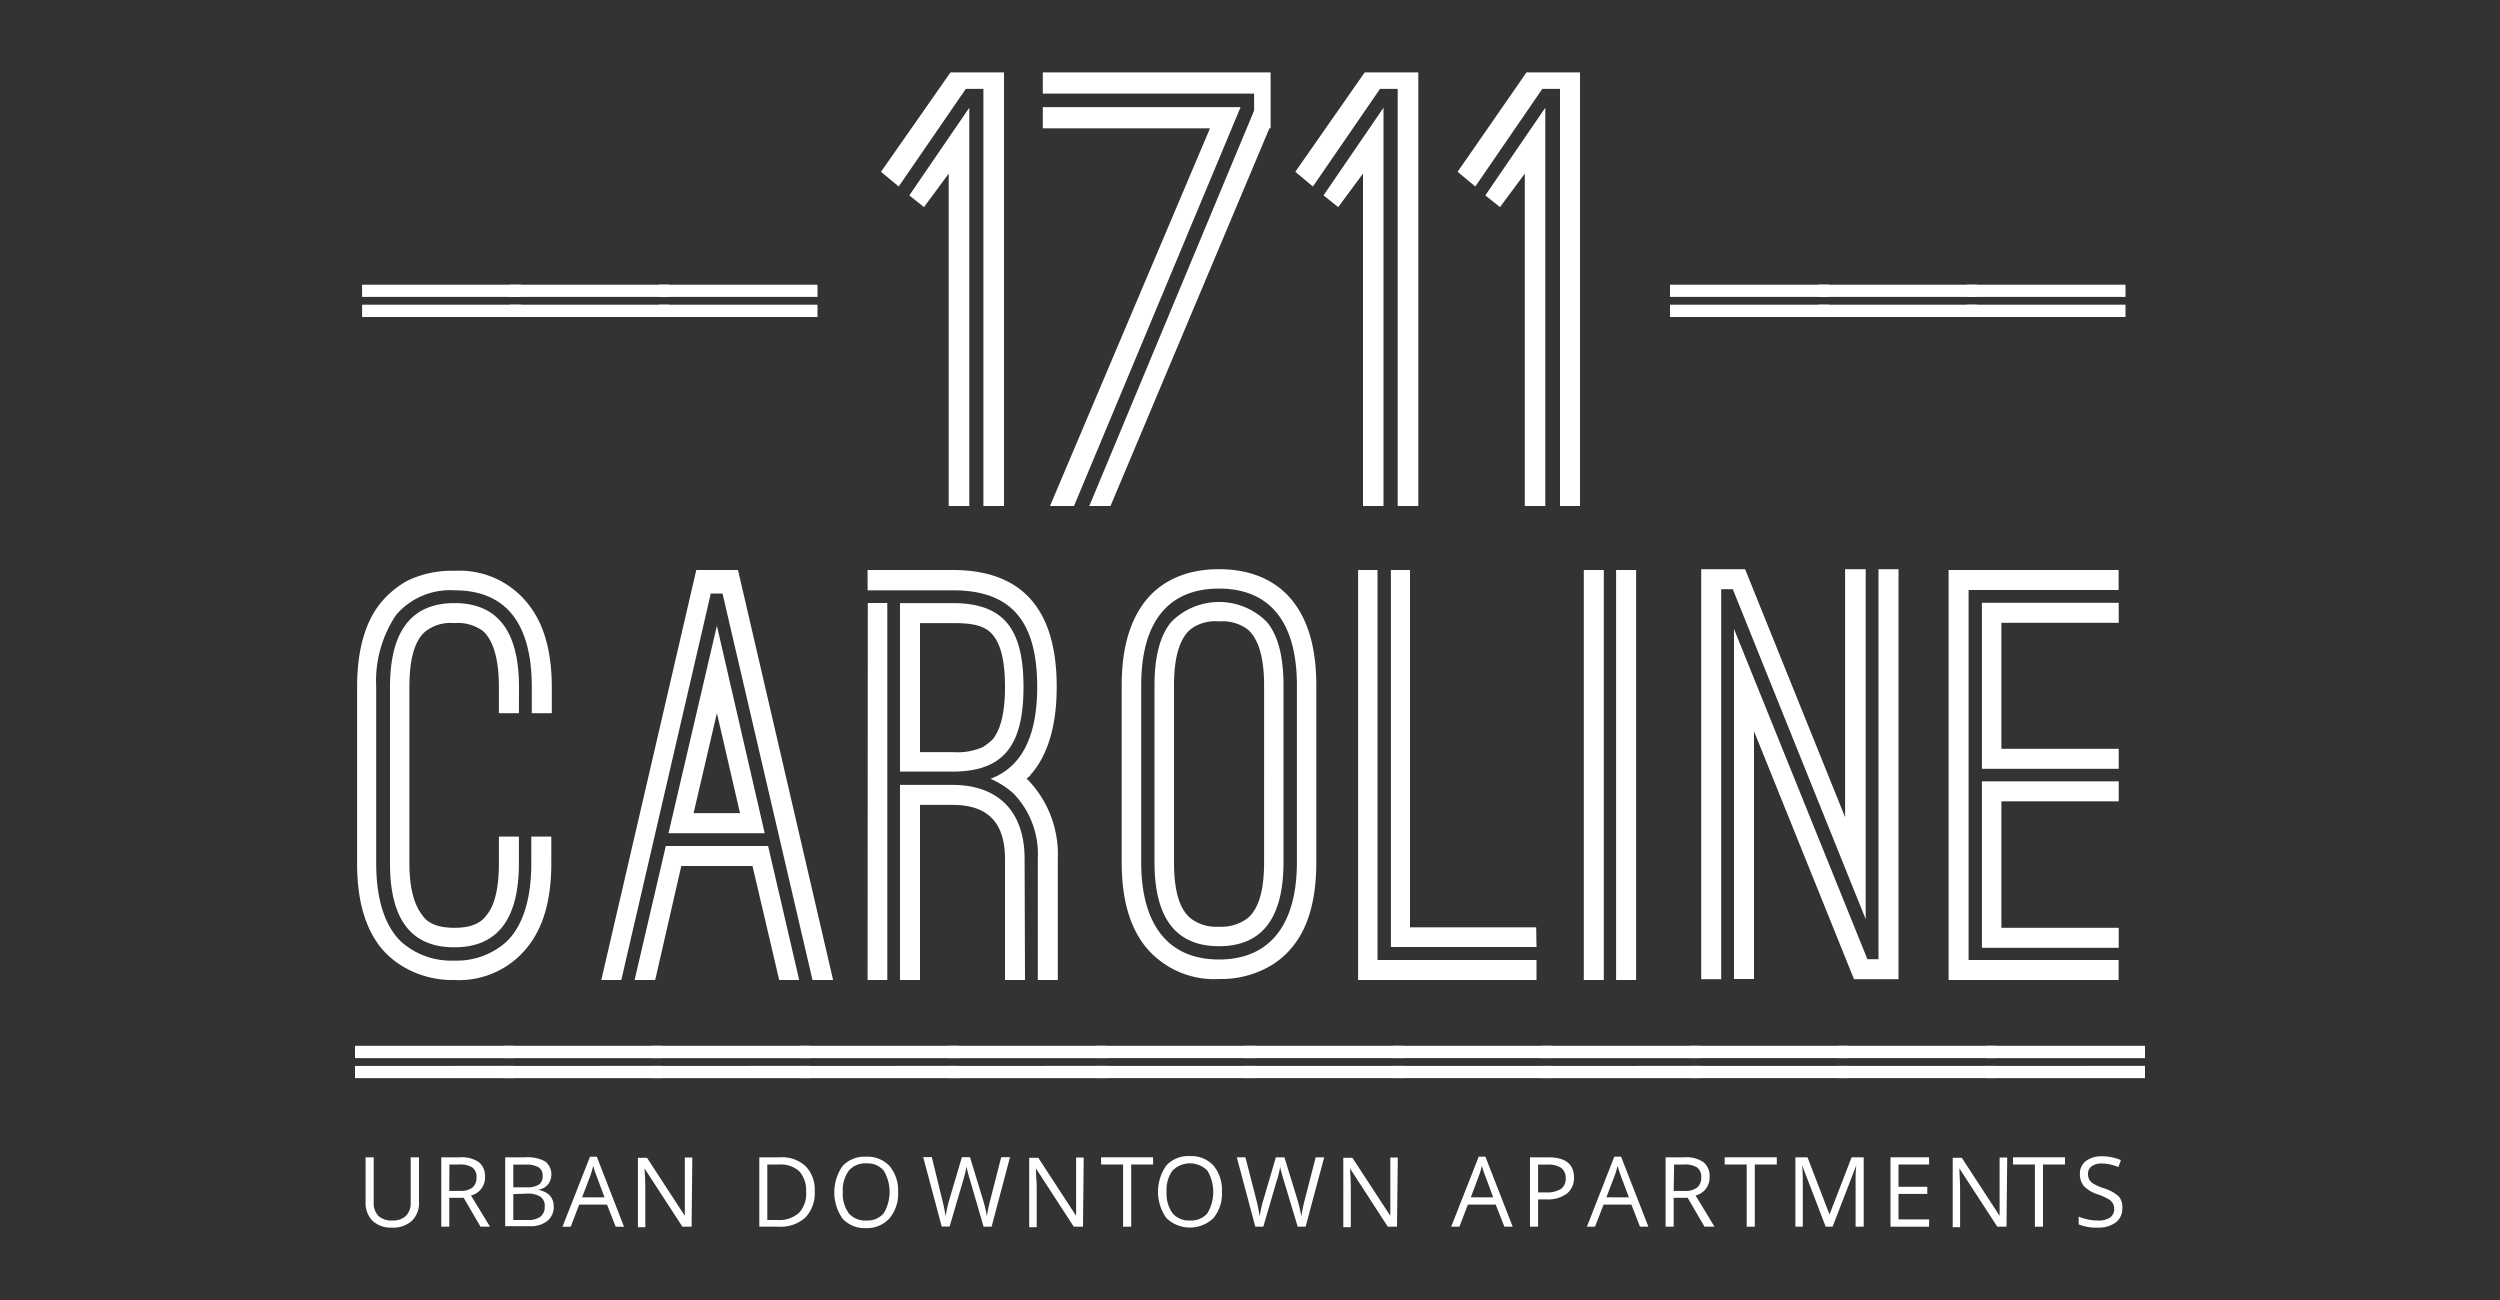 <svg id="Layer_1" data-name="Layer 1" xmlns="http://www.w3.org/2000/svg" viewBox="0 0 250 130"><rect x="0" y="0" width="250" height="130" fill="#333333" stroke="none"/><defs><style>.cls-1{fill:#fff;}</style></defs><path class="cls-1" d="M35.5,104.58H51.39v1.23H35.5Zm15.89,3.23H35.5v-1.22H51.39Z"/><path class="cls-1" d="M50.33,104.58H66.21v1.23H50.33Zm15.88,3.23H50.33v-1.22H66.21Z"/><path class="cls-1" d="M65.16,104.58H81v1.23H65.16ZM81,107.81H65.16v-1.22H81Z"/><path class="cls-1" d="M80,104.58H95.87v1.23H80Zm15.88,3.23H80v-1.22H95.87Z"/><path class="cls-1" d="M94.81,104.58H110.7v1.23H94.81Zm15.89,3.23H94.81v-1.22H110.7Z"/><path class="cls-1" d="M109.64,104.58h15.89v1.23H109.64Zm15.89,3.23H109.64v-1.22h15.89Z"/><path class="cls-1" d="M124.47,104.58h15.89v1.23H124.47Zm15.89,3.23H124.47v-1.22h15.89Z"/><path class="cls-1" d="M139.3,104.58h15.89v1.23H139.3Zm15.89,3.23H139.3v-1.22h15.89Z"/><path class="cls-1" d="M154.13,104.58H170v1.23H154.13ZM170,107.81H154.13v-1.22H170Z"/><path class="cls-1" d="M169,104.58h15.88v1.23H169Zm15.88,3.23H169v-1.22h15.88Z"/><path class="cls-1" d="M183.79,104.58h15.88v1.23H183.79Zm15.88,3.23H183.79v-1.22h15.88Z"/><path class="cls-1" d="M198.61,104.58H214.5v1.23H198.61Zm15.89,3.23H198.61v-1.22H214.5Z"/><path class="cls-1" d="M36.21,28.47H52.1v1.22H36.21ZM52.1,31.7H36.21V30.47H52.1Z"/><path class="cls-1" d="M51,28.47H66.92v1.22H51ZM66.92,31.7H51V30.47H66.92Z"/><path class="cls-1" d="M65.87,28.47H81.75v1.22H65.87ZM81.75,31.7H65.87V30.47H81.75Z"/><path class="cls-1" d="M167,28.47H182.9v1.22H167ZM182.9,31.7H167V30.47H182.9Z"/><path class="cls-1" d="M181.84,28.47h15.89v1.22H181.84Zm15.89,3.23H181.84V30.47h15.89Z"/><path class="cls-1" d="M196.67,28.47h15.88v1.22H196.67Zm15.88,3.23H196.67V30.47h15.88Z"/><path class="cls-1" d="M41.9,115.73v4.49a2.46,2.46,0,0,1-.71,1.86,2.77,2.77,0,0,1-2,.68,2.65,2.65,0,0,1-1.94-.68,2.53,2.53,0,0,1-.69-1.88v-4.47h.81v4.53a1.81,1.81,0,0,0,.47,1.33,1.94,1.94,0,0,0,1.4.46,1.86,1.86,0,0,0,1.35-.46,1.8,1.8,0,0,0,.48-1.34v-4.52Z"/><path class="cls-1" d="M44.93,119.78v2.89h-.8v-6.94H46a3,3,0,0,1,1.89.49,1.77,1.77,0,0,1,.61,1.47,1.84,1.84,0,0,1-1.4,1.86L49,122.67h-.95l-1.68-2.89Zm0-.69H46a1.87,1.87,0,0,0,1.25-.34,1.26,1.26,0,0,0,.4-1,1.13,1.13,0,0,0-.41-1,2.2,2.2,0,0,0-1.3-.3h-1Z"/><path class="cls-1" d="M50.52,115.73h2a3.76,3.76,0,0,1,2,.41,1.67,1.67,0,0,1,.27,2.32,1.64,1.64,0,0,1-1,.52v0c1,.18,1.58.74,1.58,1.66a1.77,1.77,0,0,1-.63,1.45,2.66,2.66,0,0,1-1.76.53H50.52Zm.81,3h1.33a2.15,2.15,0,0,0,1.23-.27,1,1,0,0,0,.37-.9.91.91,0,0,0-.42-.84,2.49,2.49,0,0,0-1.32-.26H51.33Zm0,.68V122h1.45a2,2,0,0,0,1.26-.33,1.19,1.19,0,0,0,.43-1,1.07,1.07,0,0,0-.44-1,2.26,2.26,0,0,0-1.32-.31Z"/><path class="cls-1" d="M61.57,122.67l-.87-2.21H57.92l-.85,2.21h-.82l2.75-7h.68l2.72,7Zm-1.12-2.94-.8-2.15a9,9,0,0,1-.33-1c-.07.31-.17.64-.29,1l-.82,2.15Z"/><path class="cls-1" d="M69.16,122.67h-.92l-3.79-5.83h0c.06.69.08,1.31.08,1.88v4h-.74v-6.94h.91l3.78,5.8h0c0-.09,0-.36,0-.83s0-.79,0-1v-4h.75Z"/><path class="cls-1" d="M81.47,119.13a3.52,3.52,0,0,1-.94,2.63,3.7,3.7,0,0,1-2.68.91H75.93v-6.94h2.12a3.41,3.41,0,0,1,2.52.9A3.36,3.36,0,0,1,81.47,119.13Zm-.86,0a2.82,2.82,0,0,0-.68-2,2.75,2.75,0,0,0-2-.68H76.73V122h1a3,3,0,0,0,2.17-.71A2.81,2.81,0,0,0,80.61,119.16Z"/><path class="cls-1" d="M89.81,119.19a3.84,3.84,0,0,1-.84,2.62,3,3,0,0,1-2.34,1,3,3,0,0,1-2.37-.94,4.6,4.6,0,0,1,0-5.27,3,3,0,0,1,2.38-.93,3,3,0,0,1,2.33.95A3.8,3.8,0,0,1,89.81,119.19Zm-5.53,0a3.31,3.31,0,0,0,.6,2.14,2.14,2.14,0,0,0,1.75.72,2.11,2.11,0,0,0,1.74-.72,4.16,4.16,0,0,0,0-4.27,2.1,2.1,0,0,0-1.73-.72,2.14,2.14,0,0,0-1.76.73A3.27,3.27,0,0,0,84.28,119.19Z"/><path class="cls-1" d="M99.16,122.67h-.8L97,118c-.06-.2-.14-.46-.22-.78s-.12-.5-.13-.56a11.19,11.19,0,0,1-.33,1.37l-1.36,4.62h-.79l-1.85-6.94h.86L94.23,120a16.4,16.4,0,0,1,.33,1.64,13.53,13.53,0,0,1,.38-1.7l1.25-4.22H97l1.3,4.26a12.34,12.34,0,0,1,.39,1.66,13.92,13.92,0,0,1,.34-1.65l1.09-4.27H101Z"/><path class="cls-1" d="M108.3,122.67h-.92l-3.79-5.83h0c0,.69.08,1.31.08,1.88v4h-.75v-6.94h.91l3.78,5.8h0c0-.09,0-.36,0-.83s0-.79,0-1v-4h.76Z"/><polygon class="cls-1" points="113.12 122.67 112.31 122.67 112.31 116.45 110.11 116.45 110.11 115.73 115.31 115.73 115.31 116.45 113.12 116.45 113.12 122.67"/><path class="cls-1" d="M122.19,119.19a3.79,3.79,0,0,1-.85,2.62,3.39,3.39,0,0,1-4.7,0,4.55,4.55,0,0,1,0-5.27,3,3,0,0,1,2.37-.93,3,3,0,0,1,2.34.95A3.8,3.8,0,0,1,122.19,119.19Zm-5.53,0a3.31,3.31,0,0,0,.6,2.14,2.14,2.14,0,0,0,1.74.72,2.11,2.11,0,0,0,1.74-.72,4.19,4.19,0,0,0,0-4.27,2.46,2.46,0,0,0-3.49,0A3.27,3.27,0,0,0,116.66,119.19Z"/><path class="cls-1" d="M130.56,122.67h-.79l-1.4-4.65c-.07-.2-.14-.46-.22-.78a3.13,3.13,0,0,1-.13-.56,9.74,9.74,0,0,1-.34,1.37l-1.35,4.62h-.8l-1.85-6.94h.86l1.1,4.28a16.4,16.4,0,0,1,.33,1.64,10.73,10.73,0,0,1,.38-1.7l1.24-4.22h.85l1.31,4.26a12.42,12.42,0,0,1,.38,1.66,16.29,16.29,0,0,1,.34-1.65l1.1-4.27h.85Z"/><path class="cls-1" d="M139.7,122.67h-.92L135,116.84h0c.05.69.08,1.31.08,1.88v4h-.75v-6.94h.91l3.79,5.8h0c0-.09,0-.36,0-.83s0-.79,0-1v-4h.75Z"/><path class="cls-1" d="M150.44,122.67l-.87-2.21h-2.78l-.85,2.21h-.82l2.75-7h.67l2.73,7Zm-1.12-2.94-.8-2.15a9,9,0,0,1-.33-1,8.42,8.42,0,0,1-.3,1l-.81,2.15Z"/><path class="cls-1" d="M157.4,117.75a2,2,0,0,1-.72,1.62,3.23,3.23,0,0,1-2.05.57h-.82v2.73H153v-6.94h1.8C156.54,115.73,157.4,116.4,157.4,117.75Zm-3.59,1.49h.73a2.72,2.72,0,0,0,1.55-.34,1.27,1.27,0,0,0,.48-1.11,1.21,1.21,0,0,0-.45-1,2.4,2.4,0,0,0-1.41-.33h-.9Z"/><path class="cls-1" d="M164,122.67l-.86-2.21h-2.78l-.86,2.21h-.81l2.74-7h.68l2.73,7Zm-1.11-2.94-.81-2.15c-.1-.27-.21-.6-.32-1a8.42,8.42,0,0,1-.3,1l-.82,2.15Z"/><path class="cls-1" d="M167.37,119.78v2.89h-.81v-6.94h1.9a3,3,0,0,1,1.89.49,1.77,1.77,0,0,1,.61,1.47,1.84,1.84,0,0,1-1.4,1.86l1.89,3.12h-1l-1.68-2.89Zm0-.69h1.1a1.87,1.87,0,0,0,1.25-.34,1.26,1.26,0,0,0,.4-1,1.15,1.15,0,0,0-.4-1,2.24,2.24,0,0,0-1.31-.3h-1Z"/><polygon class="cls-1" points="175.48 122.67 174.67 122.67 174.67 116.45 172.47 116.45 172.47 115.73 177.68 115.73 177.68 116.45 175.48 116.45 175.48 122.67"/><path class="cls-1" d="M182.57,122.67l-2.36-6.15h0a17.23,17.23,0,0,1,.07,1.73v4.42h-.74v-6.94h1.21l2.2,5.72h0l2.21-5.72h1.21v6.94h-.81V118.2c0-.52,0-1.07.07-1.67h0l-2.37,6.14Z"/><polygon class="cls-1" points="192.91 122.67 189.05 122.67 189.05 115.73 192.91 115.73 192.91 116.45 189.85 116.45 189.85 118.68 192.73 118.68 192.73 119.39 189.85 119.39 189.85 121.94 192.91 121.94 192.91 122.67"/><path class="cls-1" d="M200.65,122.67h-.92l-3.79-5.83h0c0,.69.07,1.31.07,1.88v4h-.74v-6.94h.91l3.78,5.8h0c0-.09,0-.36,0-.83s0-.79,0-1v-4h.76Z"/><polygon class="cls-1" points="204.3 122.67 203.49 122.67 203.49 116.45 201.3 116.45 201.3 115.73 206.5 115.73 206.5 116.45 204.3 116.45 204.3 122.67"/><path class="cls-1" d="M212.23,120.82a1.71,1.71,0,0,1-.66,1.43,2.87,2.87,0,0,1-1.8.51,4.52,4.52,0,0,1-1.9-.32v-.78a4.89,4.89,0,0,0,1.92.39,2.05,2.05,0,0,0,1.22-.3,1,1,0,0,0,.41-.85,1.05,1.05,0,0,0-.15-.59,1.28,1.28,0,0,0-.48-.43,6.53,6.53,0,0,0-1-.44,3.37,3.37,0,0,1-1.39-.82,1.85,1.85,0,0,1-.41-1.24,1.56,1.56,0,0,1,.6-1.28,2.54,2.54,0,0,1,1.6-.47,4.77,4.77,0,0,1,1.9.38l-.25.7a4.34,4.34,0,0,0-1.67-.36,1.57,1.57,0,0,0-1,.28.87.87,0,0,0-.37.76,1.14,1.14,0,0,0,.14.59,1.32,1.32,0,0,0,.45.42,5.77,5.77,0,0,0,1,.43,3.87,3.87,0,0,1,1.5.83A1.63,1.63,0,0,1,212.23,120.82Z"/><path class="cls-1" d="M95.05,7.24h5.35V50.6H98.34V8.89H96.58l-6.71,9.76L88.1,17.18ZM94.87,50.6V17.36L92.4,20.71l-1.47-1.17,6-8.77V50.6Z"/><path class="cls-1" d="M104.28,9.36V7.24h22.78v5.59h-.12L111.05,50.6h-2.12l16.48-39.54V9.36Zm0,3.47V10.71h19.78L107.4,50.6H105l16-37.77Z"/><path class="cls-1" d="M136.47,7.24h5.36V50.6h-2.06V8.89H138l-6.71,9.76-1.76-1.47ZM136.3,50.6V17.36l-2.48,3.35-1.47-1.17,6-8.77V50.6Z"/><path class="cls-1" d="M152.65,7.24H158V50.6H156V8.89h-1.77l-6.7,9.76-1.77-1.47Zm-.17,43.36V17.36L150,20.71l-1.47-1.17,6-8.77V50.6Z"/><path class="cls-1" d="M55.18,71.32h-2V68.7c0-6.39-2.61-9.67-7.73-9.67a7.13,7.13,0,0,0-5.83,2.45,11.85,11.85,0,0,0-2,7.22V86.33c0,4,1.06,6.51,2.56,7.9a7.54,7.54,0,0,0,5.22,1.83,7.44,7.44,0,0,0,5.18-1.83c1.5-1.39,2.55-3.9,2.55-7.9V83.66h2v2.67c0,3.62-.78,6.4-2.4,8.4A8.72,8.72,0,0,1,45.44,98a9.62,9.62,0,0,1-4.72-1.11,8.55,8.55,0,0,1-2.67-2.17c-1.56-2-2.34-4.73-2.34-8.4V68.7c0-3.61.78-6.45,2.34-8.39a9.39,9.39,0,0,1,2.67-2.23,10.24,10.24,0,0,1,4.72-1,8.72,8.72,0,0,1,7.34,3.28c1.62,2,2.4,4.78,2.4,8.39Zm-3.29,0h-2V68.7c0-3.16-.72-4.83-1.61-5.61a4.24,4.24,0,0,0-2.84-.78,4.09,4.09,0,0,0-2.83.78c-1,.78-1.67,2.45-1.67,5.61V86.33c0,2.39.45,4.12,1.28,5.17.39.61,1.22,1.28,3.22,1.28s2.79-.67,3.23-1.28c.83-1,1.22-2.78,1.22-5.17V83.66h2v2.67c0,5.62-2.16,8.4-6.45,8.4S39,92,39,86.33V68.7c0-5.61,2.17-8.39,6.45-8.39s6.45,2.78,6.45,8.39Z"/><path class="cls-1" d="M69.63,57H73.8l9.51,41H81.25l-9-38.65H71.08L62.13,98h-2ZM65.52,98H63.46l3.12-13.4H76.81L79.92,98h-2l-2.67-11.4H68.13Zm6.17-35.42,4.78,20.74H66.85Zm0,8.73-2.33,10H74Z"/><path class="cls-1" d="M105.78,98h-2V85.89a8.75,8.75,0,0,0-2.4-6.51,8.33,8.33,0,0,0-2.33-1.5q4.67-1.75,4.67-9.18c0-6.61-2.61-9.67-8.45-9.67H86.76V57h8.51c7.06,0,10.4,4.06,10.4,11.67,0,3.79-.84,6.68-2.45,8.62a1.09,1.09,0,0,0-.22.28,1.68,1.68,0,0,1-.34.28,10.73,10.73,0,0,1,3.12,8Zm-19-37.7h1.95V98H86.76ZM90,77.16V60.31h5.23c5.06,0,7.12,2.44,7.12,8.39s-2.06,8.46-7.12,8.46ZM102.5,98h-2V85.89c0-3.62-1.72-5.4-5.22-5.4H92V98H90V78.49h5.23c4.61,0,7.23,2.67,7.23,7.4ZM92,62.31v12.9h3.28a6.29,6.29,0,0,0,3-.5,6.68,6.68,0,0,0,1-.78c.83-1.06,1.22-2.78,1.22-5.23,0-2.72-.45-4.33-1.28-5.28S97,62.31,95.27,62.31Z"/><path class="cls-1" d="M131.63,86.22c0,3.67-.77,6.45-2.33,8.4a8.1,8.1,0,0,1-2.61,2.16,9.79,9.79,0,0,1-4.79,1.12,8.86,8.86,0,0,1-7.39-3.28c-1.56-2-2.34-4.73-2.34-8.4V68.54c0-3.62.78-6.4,2.34-8.4,1.17-1.5,3.39-3.22,7.39-3.22s6.23,1.72,7.4,3.22c1.56,2,2.33,4.78,2.33,8.4Zm-1.94-17.68c0-6.29-2.67-9.68-7.79-9.68s-7.78,3.39-7.78,9.68V86.22c0,6.28,2.72,9.73,7.78,9.73s7.79-3.45,7.79-9.73Zm-1.34,17.68c0,5.62-2.16,8.4-6.45,8.4s-6.45-2.78-6.45-8.4V68.54c0-2.89.56-5,1.67-6.34a6.72,6.72,0,0,1,9.57,0c1.11,1.33,1.66,3.45,1.66,6.34Zm-1.94-17.68c0-3.17-.73-4.84-1.67-5.62a4.25,4.25,0,0,0-2.84-.78,4.09,4.09,0,0,0-2.83.78c-.95.78-1.67,2.45-1.67,5.62V86.22c0,3.28.72,4.84,1.67,5.62a4.2,4.2,0,0,0,2.83.83,4.39,4.39,0,0,0,2.84-.83c.94-.78,1.67-2.34,1.67-5.62Z"/><path class="cls-1" d="M135.81,57h1.94V96h15.9V98H135.81Zm17.84,37.7H139.09V57H141V92.73h12.62Z"/><path class="cls-1" d="M158.38,98V57h2V98Zm5.23,0h-2V57h2Z"/><path class="cls-1" d="M186.57,56.92v35l-13.29-33h-1.16v39h-2v-41h4.39l10,24.8V56.92Zm.17,39h1.11v-39h2v41H185.4l-10-24.8V97.9h-2v-35Z"/><path class="cls-1" d="M196.86,59v37h15v2h-17V57h17v2Zm1.33,1.28h13.68v2H200.14V74.88h11.73v2H198.19Zm0,17.85h13.68v2H200.14V92.78h11.73v2H198.19Z"/></svg>